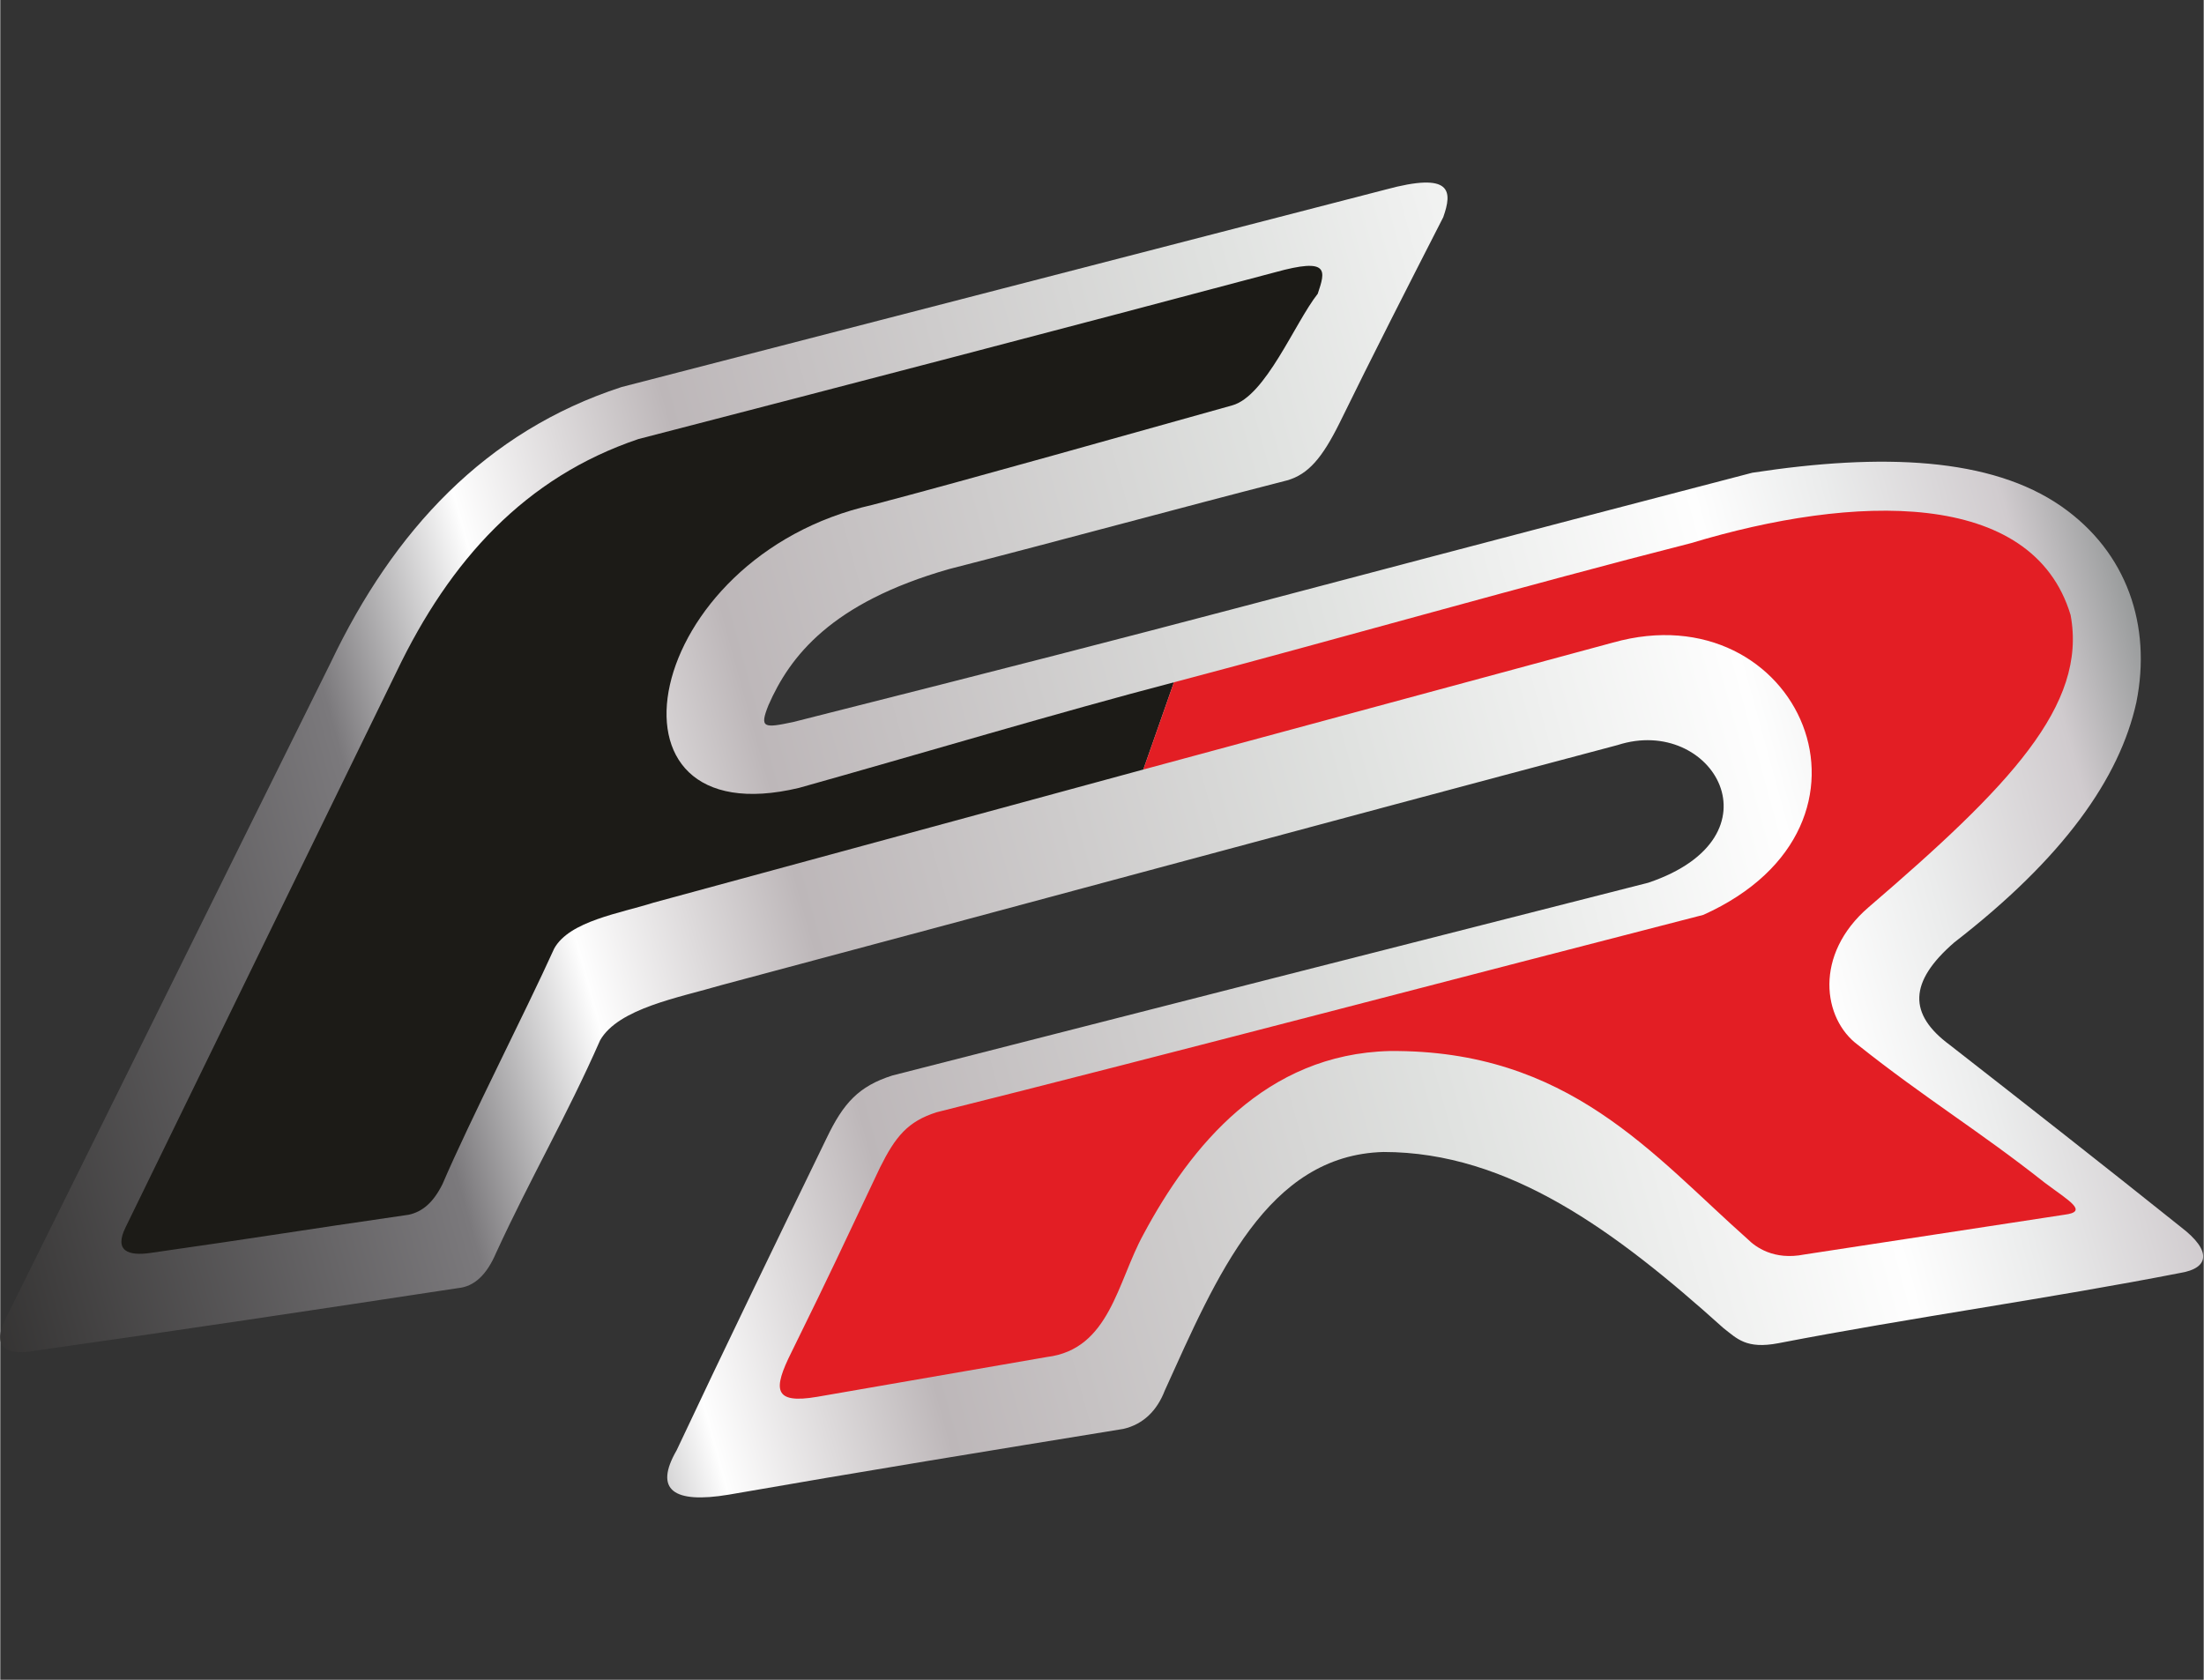 <?xml version="1.0" encoding="UTF-8"?>
<!DOCTYPE svg PUBLIC "-//W3C//DTD SVG 1.1//EN" "http://www.w3.org/Graphics/SVG/1.1/DTD/svg11.dtd">
<!-- Creator: CorelDRAW X8 -->
<svg xmlns="http://www.w3.org/2000/svg" xml:space="preserve" width="34.107mm" height="26mm" version="1.1" style="shape-rendering:geometricPrecision; text-rendering:geometricPrecision; image-rendering:optimizeQuality; fill-rule:evenodd; clip-rule:evenodd"
viewBox="0 0 1440 1098"
 xmlns:xlink="http://www.w3.org/1999/xlink">
 <rect x="0" y="0" width="1440" height="1098" fill="#333333" stroke="none"/>
 <defs>
  <style type="text/css">
   <![CDATA[
    .fil3 {fill:none}
    .fil2 {fill:#E31E24}
    .fil1 {fill:#1C1B17}
    .fil0 {fill:url(#id0)}
   ]]>
  </style>
  <linearGradient id="id0" gradientUnits="userSpaceOnUse" x1="1519.53" y1="330.865" x2="-79.914" y2="769.889">
   <stop offset="0" style="stop-opacity:1; stop-color:#2B2A29"/>
   <stop offset="0.059" style="stop-opacity:1; stop-color:#767D7C"/>
   <stop offset="0.122" style="stop-opacity:1; stop-color:#D0CBCE"/>
   <stop offset="0.188" style="stop-opacity:1; stop-color:#EBECEC"/>
   <stop offset="0.239" style="stop-opacity:1; stop-color:#FEFEFE"/>
   <stop offset="0.4" style="stop-opacity:1; stop-color:#DFE1DF"/>
   <stop offset="0.62" style="stop-opacity:1; stop-color:#BDB7B9"/>
   <stop offset="0.71" style="stop-opacity:1; stop-color:#FEFEFE"/>
   <stop offset="0.78" style="stop-opacity:1; stop-color:#7B797C"/>
   <stop offset="1" style="stop-opacity:1; stop-color:#2B2A29"/>
  </linearGradient>
 </defs>
 <g id="Katman_x0020_1">
  <g id="_1067647728">
   <path class="fil0" d="M518 472c293,-74 270,-70 627,-163 85,-13 156,-10 202,22 43,30 59,78 49,128 -11,50 -48,102 -119,157 -30,26 -30,47 -3,67 50,39 101,79 151,119 21,16 18,27 0,30 -87,17 -175,29 -263,46 -21,4 -27,-3 -36,-10 -70,-63 -140,-115 -222,-115 -76,2 -109,81 -143,156 -5,13 -14,22 -27,25 -86,14 -172,28 -258,43 -36,6 -49,-3 -34,-29 32,-68 65,-136 98,-204 11,-23 21,-34 43,-41 164,-42 329,-84 494,-126 89,-30 42,-110 -20,-90 -196,52 -391,105 -586,157 -27,8 -67,15 -79,36 -22,50 -45,89 -68,139 -6,14 -14,22 -25,23 -92,14 -185,28 -277,41 -16,3 -28,-1 -19,-20 71,-143 142,-287 213,-430 41,-86 101,-151 190,-180 166,-43 333,-86 499,-129 44,-12 44,1 38,18 -23,45 -46,90 -68,135 -11,22 -20,33 -34,37 -74,19 -147,39 -221,58 -77,22 -104,57 -118,89 -6,15 -3,15 16,11z"/>
   <path class="fil1" d="M522 515c75,-21 172,-50 245,-69l-20 57 -320 87c-22,7 -55,12 -65,30 -19,42 -55,112 -73,154 -6,12 -13,18 -22,20 -76,11 -92,14 -169,25 -14,2 -24,-1 -16,-17 59,-121 118,-242 177,-363 35,-73 84,-127 158,-152 139,-36 277,-72 416,-109 36,-10 33,-1 28,14 -15,19 -34,67 -56,73 -61,17 -174,49 -235,65 -151,34 -186,218 -48,185z"/>
   <path class="fil2" d="M767 446c106,-28 232,-64 338,-91 106,-32 223,-36 248,47 11,59 -40,112 -132,191 -36,31 -30,73 -7,90 44,35 79,56 122,90 16,12 29,19 13,21l-170 26c-20,4 -32,-5 -37,-10 -62,-55 -117,-124 -234,-123 -81,2 -130,62 -161,120 -17,31 -22,75 -63,80l-150 26c-29,5 -29,-5 -17,-29 29,-59 30,-62 58,-121 10,-20 18,-30 37,-36 144,-36 357,-92 501,-129 131,-59 62,-212 -59,-178l-307 83 20 -57z"/>
  </g>
  <rect class="fil3" width="1440" height="1098"/>
 </g>
</svg>
